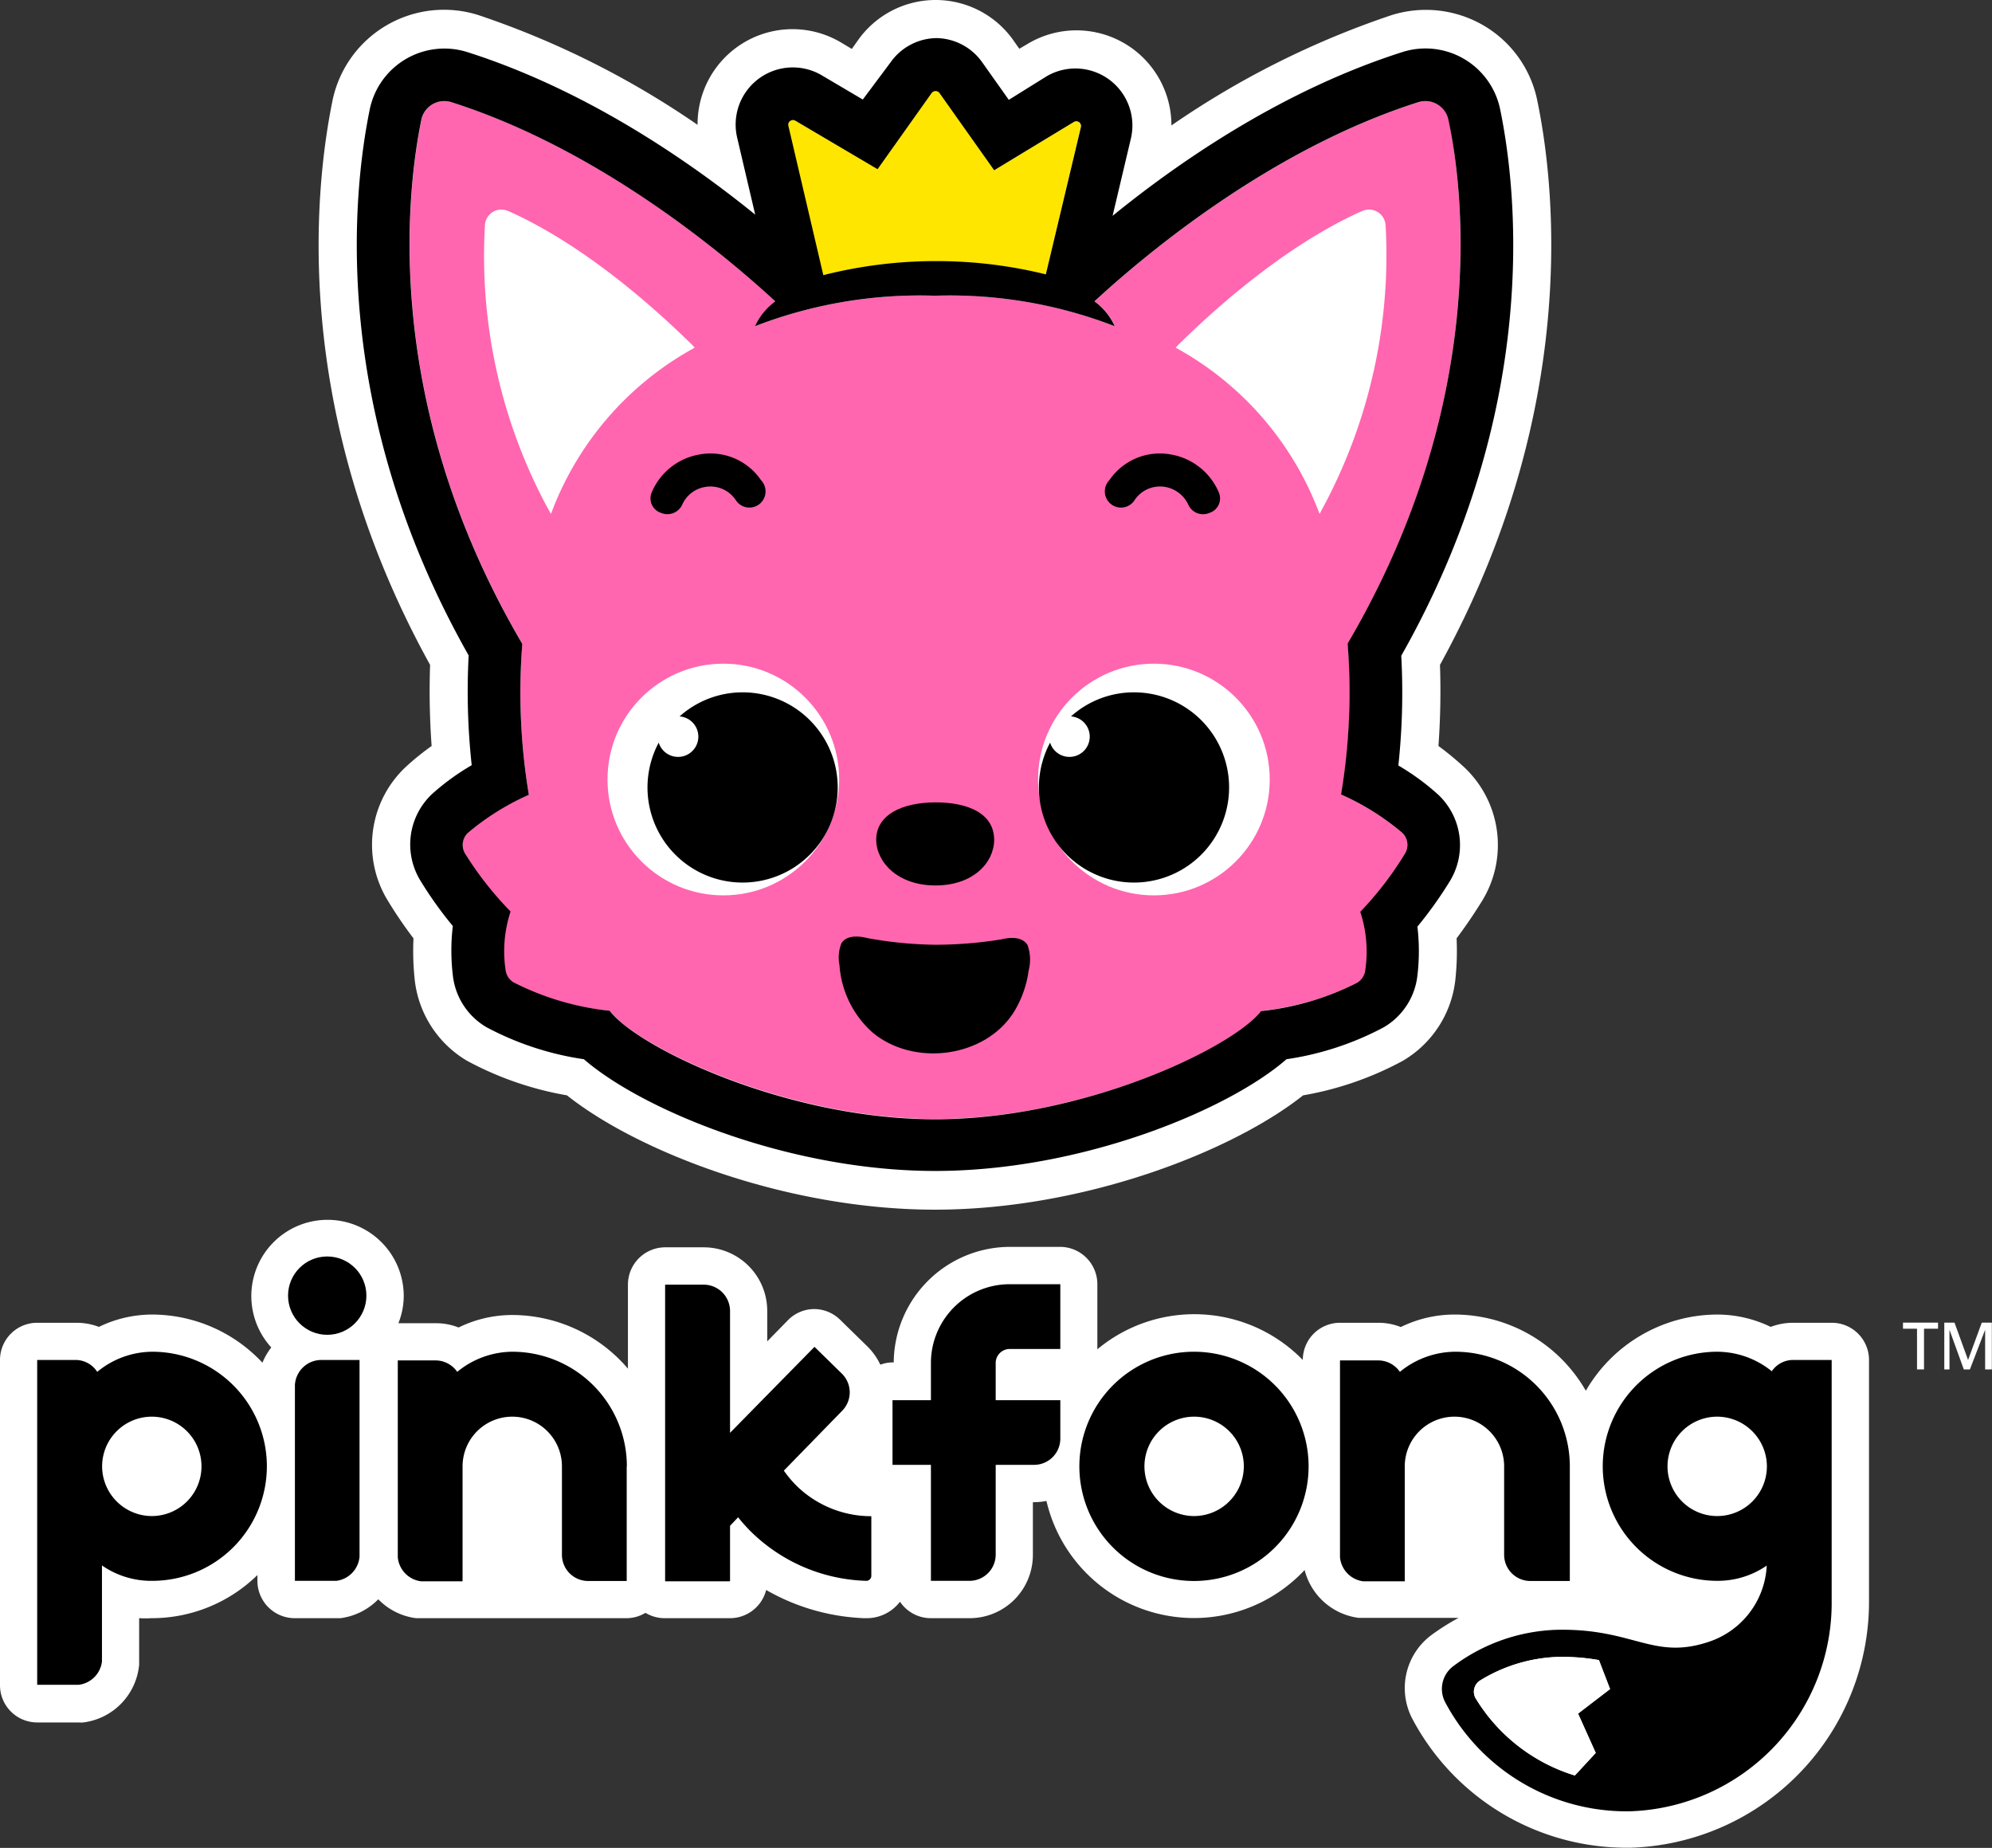 <svg xmlns="http://www.w3.org/2000/svg" viewBox="0 0 130.7 121.23"><rect x="0" y="0" width="130.7" height="121.23" fill="#333333" stroke="none"/><defs><style>.cls-1{fill:#fff;}.cls-2{fill:#ff66af;}.cls-3{fill:#ffe600;}</style></defs><g id="Layer_2" data-name="Layer 2"><g id="Graphic"><path class="cls-1" d="M94.38,48.94a49.81,49.81,0,0,0,.1-5.32c9.18-16.69,7.55-31.36,6.4-36.95a7.42,7.42,0,0,0-3.54-5A7.52,7.52,0,0,0,91.28,1,57.66,57.66,0,0,0,76.86,8.23,6.23,6.23,0,0,0,67.39,2.9l-.51.3-.4-.57a6.24,6.24,0,0,0-10.18,0l-.41.58-.72-.43a6.23,6.23,0,0,0-9.4,5.41A57.61,57.61,0,0,0,31.42,1a7.47,7.47,0,0,0-9.61,5.63C20.67,12.26,19,26.94,28.22,43.62a49.91,49.91,0,0,0,.1,5.32,17.32,17.32,0,0,0-1.66,1.34,7,7,0,0,0-1.23,8.78,28.19,28.19,0,0,0,1.7,2.5,17.68,17.68,0,0,0,.08,2.71,7.07,7.07,0,0,0,3.43,5.32,21.51,21.51,0,0,0,6.56,2.27c4.68,3.72,14.45,7.5,24.15,7.5s19.46-3.78,24.15-7.5a21.34,21.34,0,0,0,6.55-2.27,7.06,7.06,0,0,0,3.44-5.32,17.68,17.68,0,0,0,.08-2.71c.6-.8,1.17-1.64,1.7-2.5A7,7,0,0,0,96,50.27,18.93,18.93,0,0,0,94.38,48.94Z"/><path class="cls-1" d="M120.19,86.78h-2.53a4.13,4.13,0,0,0-1.48.27,8.06,8.06,0,0,0-3.51-.81,10,10,0,0,0-8.62,5,9.94,9.94,0,0,0-8.62-5,8,8,0,0,0-3.52.82,4,4,0,0,0-1.46-.28H87.92a2.44,2.44,0,0,0-2.44,2.44v0A9.94,9.94,0,0,0,72,88.52V84.25a2.45,2.45,0,0,0-2.45-2.45H66.25a7.64,7.64,0,0,0-7.61,7.58v0h-.08a2.37,2.37,0,0,0-.8.15,4.2,4.2,0,0,0-.83-1.18l-1.81-1.77a2.44,2.44,0,0,0-1.71-.7h0a2.42,2.42,0,0,0-1.72.74L50.34,88V86a4.17,4.17,0,0,0-4.17-4.17H43.64a2.45,2.45,0,0,0-2.44,2.45v5.51a10,10,0,0,0-7.59-3.52,8,8,0,0,0-3.52.82,4,4,0,0,0-1.46-.28H26.14A4.87,4.87,0,0,0,26.49,85a5,5,0,1,0-8.69,3.4,4.15,4.15,0,0,0-.58,1A9.93,9.93,0,0,0,10,86.24a8,8,0,0,0-3.51.81A4.13,4.13,0,0,0,5,86.78H2.44A2.44,2.44,0,0,0,0,89.22v21.31A2.44,2.44,0,0,0,2.44,113H5.17a1.51,1.51,0,0,0,.3,0,4.21,4.21,0,0,0,3.66-3.79c0-.07,0-.14,0-.21v-2.84a7.38,7.38,0,0,0,.82,0,9.9,9.9,0,0,0,6.94-2.83v.39a2.45,2.45,0,0,0,2.45,2.44h3a4.24,4.24,0,0,0,2.48-1.24,4.18,4.18,0,0,0,2.48,1.24h13.8a2.4,2.4,0,0,0,1.25-.35,2.46,2.46,0,0,0,1.26.35H47.9a2.45,2.45,0,0,0,2.37-1.85,14,14,0,0,0,6.41,1.85h.24a2.74,2.74,0,0,0,2.13-1.08,2.44,2.44,0,0,0,2,1.08h2.54A4.15,4.15,0,0,0,67.77,102V98.55h.08a4.28,4.28,0,0,0,.81-.08A9.94,9.94,0,0,0,85.6,103a4.21,4.21,0,0,0,3.55,3.14H95.7a15.5,15.5,0,0,0-1.76,1.11,4.34,4.34,0,0,0-1.29,5.48,15.9,15.9,0,0,0,14.07,8.49H107A16.15,16.15,0,0,0,122.63,105V89.22A2.44,2.44,0,0,0,120.19,86.78Z"/><path d="M78.35,88.68a7.52,7.52,0,1,0,7.51,7.52A7.52,7.52,0,0,0,78.35,88.68Zm0,10.78a3.26,3.26,0,1,1,3.26-3.26A3.27,3.27,0,0,1,78.35,99.46Z"/><path d="M66.25,88.5h3.32V84.25H66.25a5.17,5.17,0,0,0-5.17,5.13h0v2.48H58.56V96.1h2.52v7.61h2.54A1.72,1.72,0,0,0,65.33,102V96.1h2.52a1.72,1.72,0,0,0,1.72-1.72V91.86H65.33V89.41A.92.92,0,0,1,66.25,88.5Z"/><path d="M10,88.68A5.72,5.72,0,0,0,6.38,90,1.7,1.7,0,0,0,5,89.22H2.44v21.31H5.17A1.75,1.75,0,0,0,6.69,109v-6.3A5.67,5.67,0,0,0,10,103.71a7.52,7.52,0,0,0,7.51-7.51h0A7.52,7.52,0,0,0,10,88.68Zm0,10.78A3.27,3.27,0,0,1,6.7,96.2h0A3.26,3.26,0,1,1,10,99.46Z"/><path d="M41.13,96.2a7.52,7.52,0,0,0-7.52-7.52A5.75,5.75,0,0,0,30,90a1.73,1.73,0,0,0-1.4-.75H26.1v12.91a1.75,1.75,0,0,0,1.52,1.58h2.73V96.2h0a3.26,3.26,0,1,1,6.52,0h0V102a1.72,1.72,0,0,0,1.72,1.72h2.53V96.2Z"/><path d="M52.2,97.41a7.45,7.45,0,0,1-.77-.93l3.82-3.92a1.72,1.72,0,0,0,0-2.43l-1.81-1.77L47.9,94V86a1.73,1.73,0,0,0-1.73-1.72H43.64v19.46H47.9V100.1l.53-.56a10.63,10.63,0,0,0,.77.87,11.25,11.25,0,0,0,7.64,3.3h0a.33.33,0,0,0,.33-.33V99.47A7,7,0,0,1,52.2,97.41Z"/><path d="M23.59,102.13V89.22H21.06a1.74,1.74,0,0,0-1.71,1.64v12.85h2.72A1.75,1.75,0,0,0,23.59,102.13Z"/><circle cx="21.47" cy="85" r="2.57"/><path d="M117.66,89.22a1.7,1.7,0,0,0-1.41.74,5.72,5.72,0,0,0-3.58-1.28,7.52,7.52,0,0,0-7.51,7.52h0a7.52,7.52,0,0,0,7.51,7.51,5.67,5.67,0,0,0,3.25-1,5.55,5.55,0,0,1-3.8,5c-3.64,1.22-4.91-.87-9.89-.79a11.93,11.93,0,0,0-6.84,2.36,1.87,1.87,0,0,0-.58,2.37,13.47,13.47,0,0,0,12.12,7.18A13.68,13.68,0,0,0,120.18,105V89.22ZM104.7,115l-1.37,1.48a11.59,11.59,0,0,1-6.47-5,.87.87,0,0,1,.25-1.23,10.39,10.39,0,0,1,5.15-1.55h.25a13.73,13.73,0,0,1,2.4.21l.73,1.9-2.1,1.61ZM115.93,96.2a3.26,3.26,0,1,1-3.26-3.26,3.27,3.27,0,0,1,3.26,3.26Z"/><path d="M103,96.2a7.52,7.52,0,0,0-7.52-7.52A5.77,5.77,0,0,0,91.85,90a1.73,1.73,0,0,0-1.4-.75H87.92v12.91a1.75,1.75,0,0,0,1.52,1.58h2.73V96.2h0a3.26,3.26,0,1,1,6.52,0h0V102a1.72,1.72,0,0,0,1.72,1.72H103V96.2Z"/><path class="cls-1" d="M104.7,115l-1.37,1.48a11.59,11.59,0,0,1-6.47-5,.87.87,0,0,1,.25-1.23,10.39,10.39,0,0,1,5.14-1.55h.26a13.73,13.73,0,0,1,2.4.21l.73,1.9-2.1,1.61Z"/><path class="cls-1" d="M125.78,89.84V87.17h-.92v-.4h2.3v.4h-.92v2.67Z"/><path class="cls-1" d="M127.57,89.84V86.77h.67l.89,2.45h0l.9-2.45h.66v3.07h-.44V88.05c0-.15,0-.29,0-.45s0-.27,0-.36h0l-1,2.6h-.4l-.94-2.6h0c0,.09,0,.21,0,.36s0,.31,0,.47v1.77Z"/><path class="cls-2" d="M88,52.12a40.73,40.73,0,0,0,.43-9.9C97.7,26.47,96,12.54,95.06,7.89a1.54,1.54,0,0,0-2-1.18C83.44,9.77,75.26,16.6,71.82,19.77a4.11,4.11,0,0,1,1.33,1.63h0a30,30,0,0,0-11.8-2,30,30,0,0,0-11.8,2h0a4.11,4.11,0,0,1,1.33-1.63c-3.44-3.17-11.62-10-21.23-13.06a1.54,1.54,0,0,0-2,1.18c-.95,4.65-2.64,18.58,6.62,34.33a40.73,40.73,0,0,0,.43,9.9,16.63,16.63,0,0,0-4,2.5A1.09,1.09,0,0,0,30.52,56a22,22,0,0,0,2.93,3.82,8.33,8.33,0,0,0-.33,3.82,1.11,1.11,0,0,0,.53.83A18,18,0,0,0,40,66.31c1.91,2.44,11.7,7.1,21.4,7.1s19.48-4.66,21.4-7.1a18,18,0,0,0,6.3-1.86,1.11,1.11,0,0,0,.53-.83,8.33,8.33,0,0,0-.33-3.82A22,22,0,0,0,92.18,56,1.09,1.09,0,0,0,92,54.62,16.63,16.63,0,0,0,88,52.12Z"/><path class="cls-3" d="M61.34,17.16h.27a29.85,29.85,0,0,1,7,.87l2.3-9.71A.31.31,0,0,0,70.46,8l-5.23,3.17L61.64,6.08a.32.32,0,0,0-.51,0l-3.55,5L52.17,7.91a.31.31,0,0,0-.46.34L54,18.08a30.2,30.2,0,0,1,7.07-.92Z"/><path d="M91.75,50.22a44.84,44.84,0,0,0,.19-7.2c9.16-16.18,7.61-30.41,6.49-35.84A5,5,0,0,0,92,3.42c-7.68,2.45-14.4,7-19,10.74l1.2-5.07A3.74,3.74,0,0,0,68.68,5L66.19,6.55,64.44,4.08a3.74,3.74,0,0,0-3-1.58h0a3.74,3.74,0,0,0-3,1.58L56.61,6.53,53.9,4.93A3.75,3.75,0,0,0,48.36,9l1.19,5.08C45,10.39,38.3,5.85,30.67,3.42a5,5,0,0,0-6.41,3.76C23.15,12.61,21.6,26.84,30.75,43a44.7,44.7,0,0,0,.2,7.2,15.69,15.69,0,0,0-2.6,1.89,4.54,4.54,0,0,0-.78,5.66,25.27,25.27,0,0,0,2.14,3,13.68,13.68,0,0,0,0,3.22,4.51,4.51,0,0,0,2.21,3.42,19.56,19.56,0,0,0,6.39,2.1c3.81,3.31,13.44,7.33,23.05,7.33s19.24-4,23.05-7.33a19.56,19.56,0,0,0,6.39-2.1A4.51,4.51,0,0,0,93,64a13.6,13.6,0,0,0,0-3.21,26.11,26.11,0,0,0,2.14-3,4.54,4.54,0,0,0-.78-5.66A15.69,15.69,0,0,0,91.75,50.22ZM52.17,7.91l5.41,3.19,3.55-5a.32.32,0,0,1,.51,0l3.59,5.07L70.46,8a.31.31,0,0,1,.46.34L68.62,18a29.85,29.85,0,0,0-7-.87h-.53a30.2,30.2,0,0,0-7.07.92l-2.3-9.83A.31.31,0,0,1,52.17,7.91ZM92.18,56a22,22,0,0,1-2.93,3.82,8.33,8.33,0,0,1,.33,3.82,1.11,1.11,0,0,1-.53.83,18,18,0,0,1-6.3,1.86c-1.92,2.44-11.7,7.1-21.4,7.1S41.86,68.75,40,66.31a18,18,0,0,1-6.3-1.86,1.11,1.11,0,0,1-.53-.83,8.33,8.33,0,0,1,.33-3.82A22,22,0,0,1,30.52,56a1.09,1.09,0,0,1,.18-1.36,16.63,16.63,0,0,1,4-2.5,40.73,40.73,0,0,1-.43-9.9C25,26.47,26.69,12.54,27.64,7.89a1.54,1.54,0,0,1,2-1.18c9.61,3.06,17.79,9.89,21.23,13.06a4.11,4.11,0,0,0-1.33,1.63h0a30,30,0,0,1,11.8-2,30,30,0,0,1,11.8,2h0a4.11,4.11,0,0,0-1.33-1.63c3.44-3.17,11.62-10,21.23-13.06a1.54,1.54,0,0,1,2,1.18c1,4.65,2.64,18.58-6.62,34.33a40.73,40.73,0,0,1-.43,9.9,16.63,16.63,0,0,1,4,2.5A1.09,1.09,0,0,1,92.18,56Z"/><path d="M65.23,55.09c0,1.48-1.36,3-3.85,3s-3.88-1.53-3.89-3c0-1.65,1.72-2.44,3.86-2.45S65.22,53.35,65.23,55.09Z"/><circle class="cls-1" cx="75.71" cy="51.14" r="7.6"/><path d="M74.4,45.42A6.18,6.18,0,0,0,70.27,47a1.33,1.33,0,1,1-1.37,1.72,6.24,6.24,0,1,0,5.5-3.3Z"/><circle class="cls-1" cx="47.46" cy="51.14" r="7.6"/><path d="M48.72,45.42A6.2,6.2,0,0,0,44.59,47a1.33,1.33,0,1,1-1.37,1.72,6.24,6.24,0,1,0,5.5-3.3Z"/><path d="M67.42,62c-.36-.58-1.17-.51-1.74-.37h0a27.17,27.17,0,0,1-4.35.35,26.32,26.32,0,0,1-4.38-.43h0c-.55-.14-1.41-.24-1.75.35a2.54,2.54,0,0,0-.12,1.42,6.53,6.53,0,0,0,2.15,4.4c2.73,2.3,7.49,1.68,9.35-1.42a6.94,6.94,0,0,0,.91-2.62A2.83,2.83,0,0,0,67.42,62Z"/><path class="cls-1" d="M86.58,33.72l.23-.43a35,35,0,0,0,4.1-18.54,1.09,1.09,0,0,0-1.09-1,1.42,1.42,0,0,0-.44.09c-5.82,2.59-11,7.75-12.06,8.77l-.18.2A20.62,20.62,0,0,1,86.58,33.72Z"/><path class="cls-1" d="M36.15,33.72l-.24-.43a34.88,34.88,0,0,1-4.09-18.54,1.08,1.08,0,0,1,1.08-1,1.42,1.42,0,0,1,.44.09c5.82,2.59,11,7.75,12.06,8.77l.18.2A20.56,20.56,0,0,0,36.15,33.72Z"/><path d="M43.38,33.65a1,1,0,0,1-.6-1.39,4.16,4.16,0,0,1,3.15-2.45,4,4,0,0,1,4,1.69,1.06,1.06,0,1,1-1.64,1.33,2,2,0,0,0-2.1-.87,2,2,0,0,0-1.41,1.11A1.07,1.07,0,0,1,43.38,33.65Z"/><path d="M79.35,33.65a1,1,0,0,0,.6-1.39,4.18,4.18,0,0,0-3.16-2.45,4,4,0,0,0-4,1.69,1.06,1.06,0,1,0,1.64,1.33,2,2,0,0,1,2.1-.87,2.07,2.07,0,0,1,1.42,1.11A1.06,1.06,0,0,0,79.35,33.65Z"/></g></g></svg>